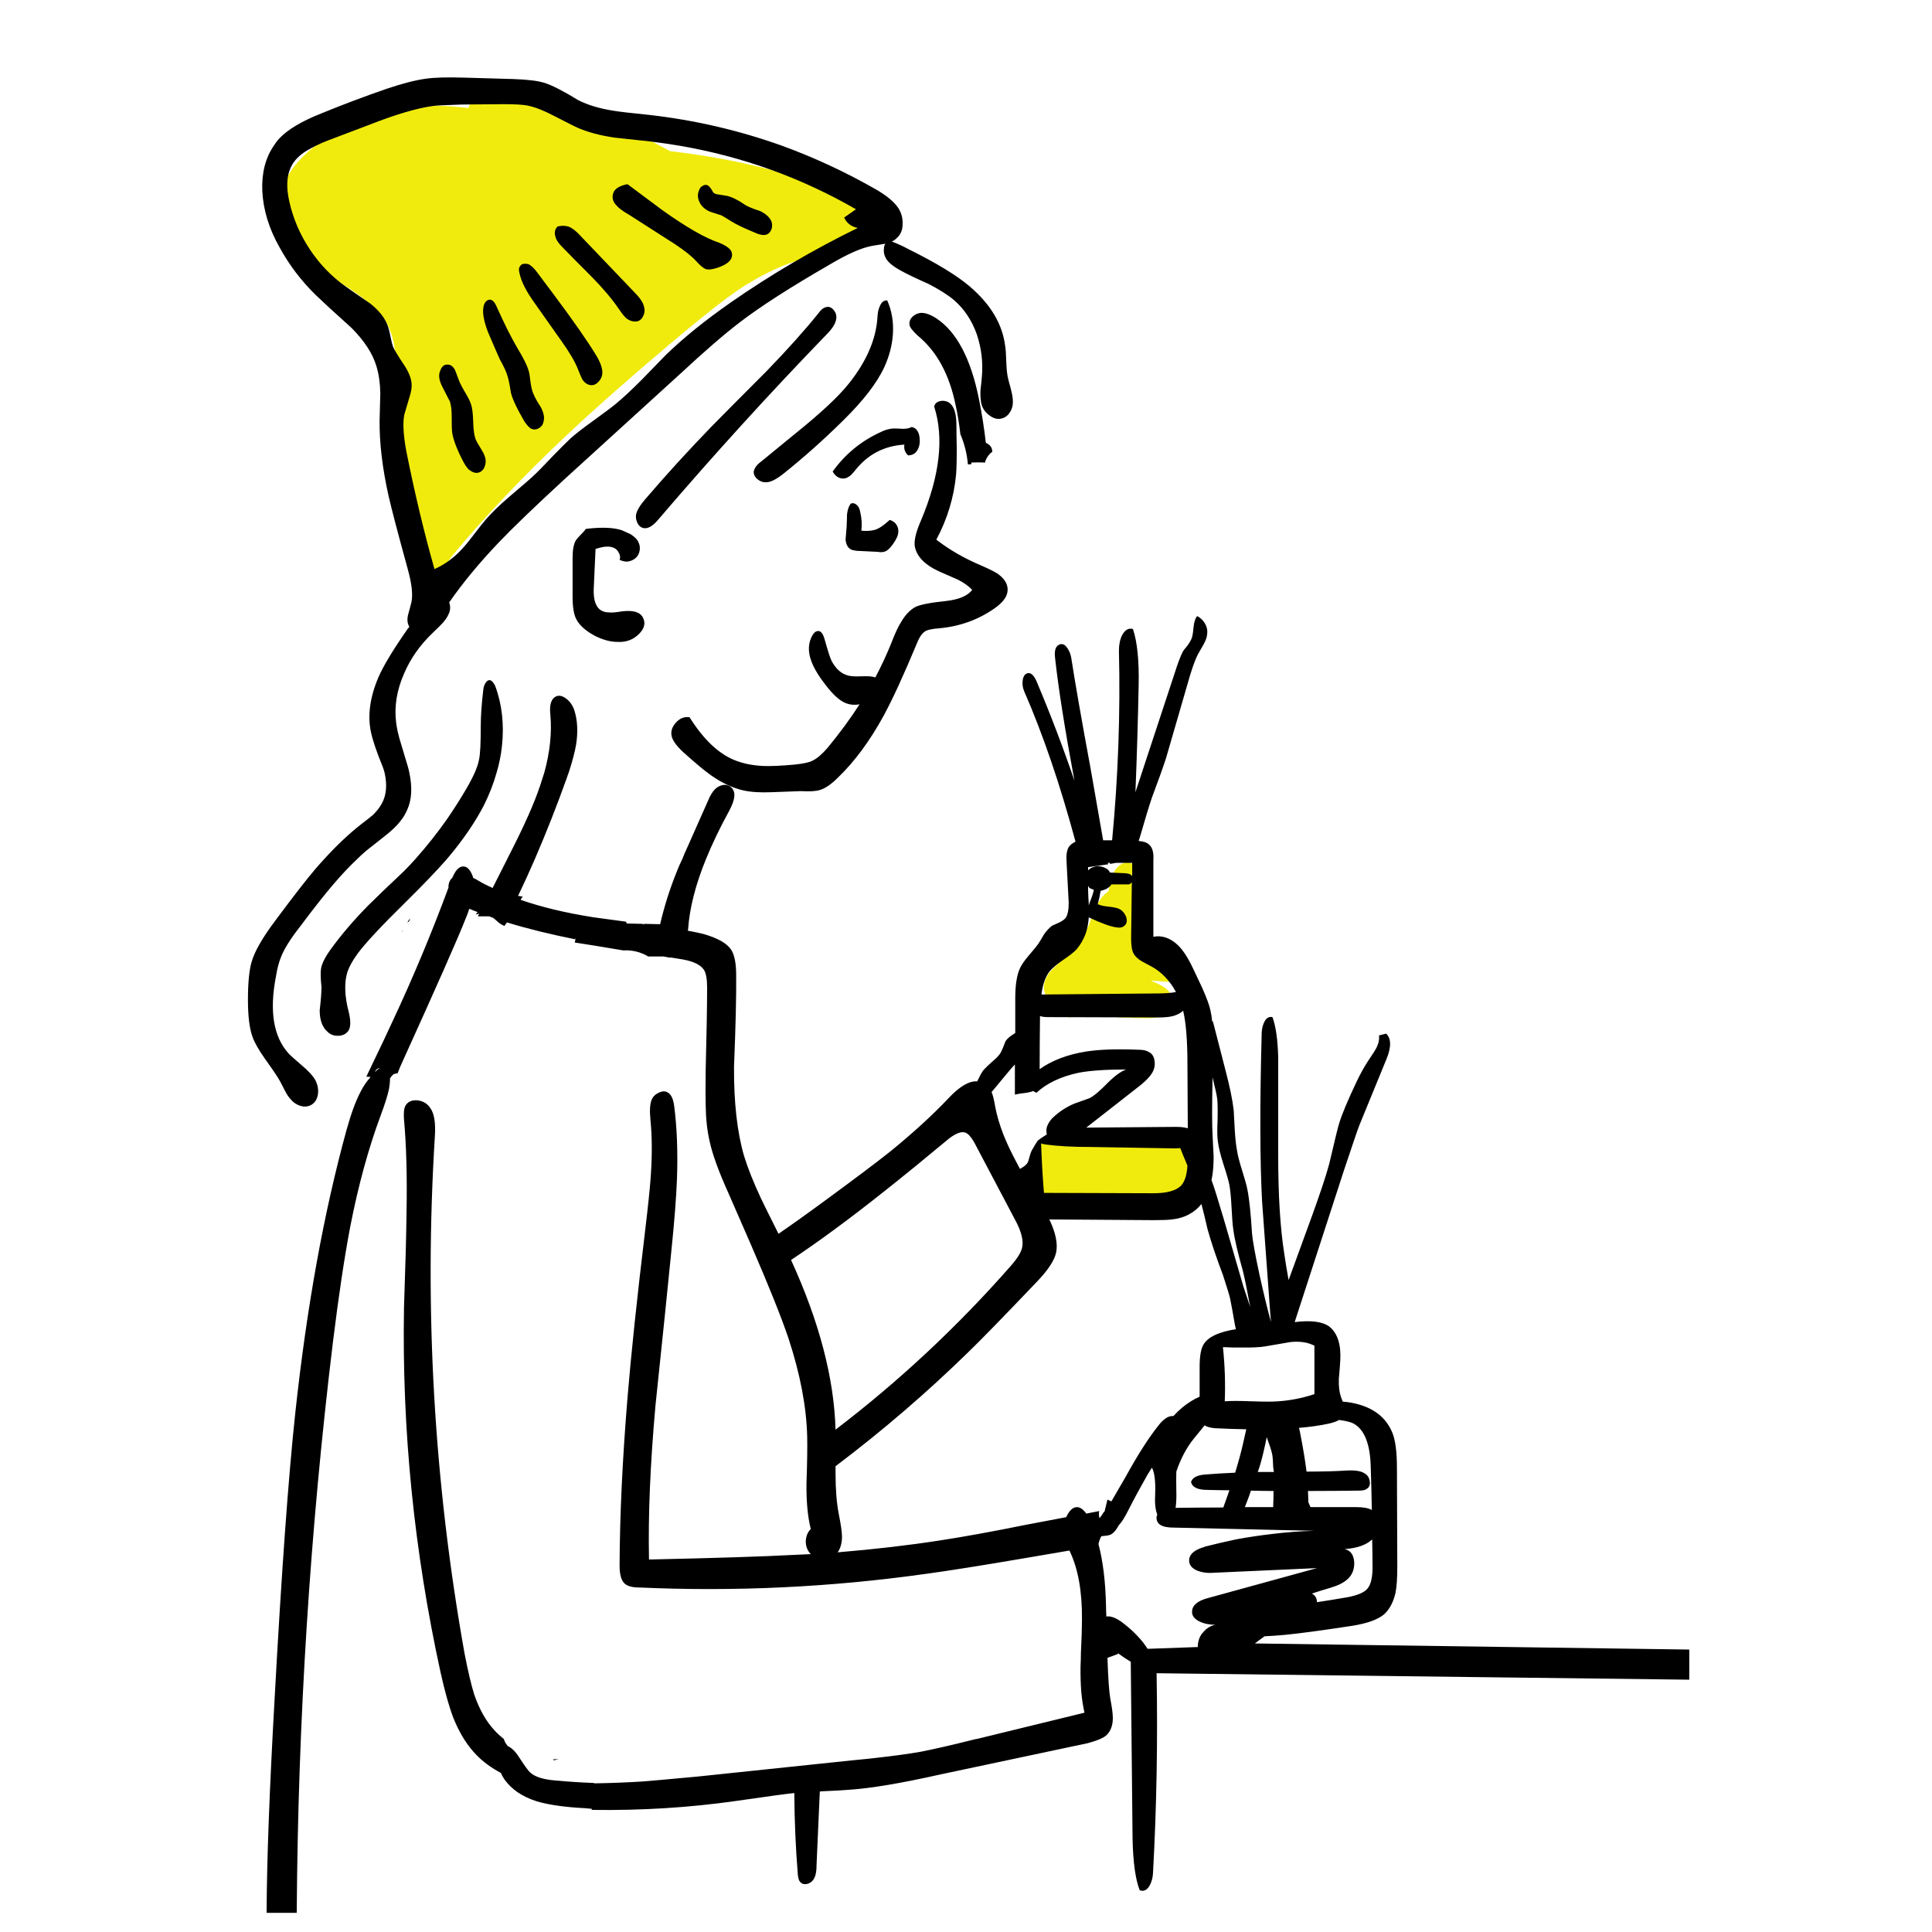 <?xml version="1.0" encoding="UTF-8"?>
<svg id="_レイヤー_1" data-name="レイヤー 1" xmlns="http://www.w3.org/2000/svg" viewBox="0 0 269.29 269.29">
  <defs>
    <style>
      .cls-1, .cls-2 {
        stroke-width: 0px;
      }

      .cls-2 {
        fill: #f0eb0c;
      }
    </style>
  </defs>
  <g id="Layer0_12_FILL" data-name="Layer0 12 FILL">
    <path class="cls-2" d="M144.71,160.12c-.1.7.03,1.32.4,1.85.04.06.09.13.15.2-.02.02-.03.03-.05.05l-3.15,3.45c-.53.6-.85,1.12-.95,1.55-.1.4-.05.8.15,1.2.23.4.53.7.9.9.77.4,1.58.4,2.45,0,.3-.13.7-.42,1.2-.85s.9-.72,1.2-.85c.33-.13.83-.27,1.5-.4.7-.13,1.2-.28,1.5-.45l.6,2.4c1.3-.6,2.87-.97,4.7-1.1,1.07-.07,2.68-.05,4.85.05,2.17.07,3.55-.35,4.15-1.25.2-.23.4-.63.6-1.2.2-.57.38-.97.55-1.2.2-.23.53-.47,1-.7.5-.27.83-.47,1-.6.5-.43.77-1,.8-1.7.07-.73-.13-1.33-.6-1.8-.43-.47-1.32-.85-2.65-1.15-3.87-.7-9.22-.98-16.05-.85-1.6,0-2.72.27-3.35.8-.5.4-.8.95-.9,1.65M161.81,131.27c-.57-.07-1.43-.08-2.6-.05.07-2.73.02-5.45-.15-8.15-.07-1.43-.45-2.32-1.15-2.65-.77-.37-1.48-.22-2.15.45-.5.53-.83,1.25-1,2.15-.08.35-.16.75-.25,1.2-.28.2-.55.44-.8.7-.4.47-.78,1.13-1.15,2-.2.47-.48,1.18-.85,2.15-.8,1.67-1.92,3.15-3.35,4.45-1.23,1.13-1.93,1.82-2.1,2.05-.7,1-.92,1.92-.65,2.75.25.89,1,1.59,2.25,2.1.03.34.1.68.2,1l1,.45c.05-.34.15-.66.3-.95,2.4.61,5.88.94,10.45,1,2.03,0,3.25-.5,3.65-1.5.3-.77.1-1.53-.6-2.3-.43-.47-1.15-.9-2.15-1.3-.1-.04-.2-.09-.3-.15l1.85.15c1.1.07,1.88-.05,2.35-.35.73-.43,1.03-1.15.9-2.15-.1-.97-.53-1.72-1.3-2.25-.63-.43-1.43-.7-2.4-.8M66.71,14.07c-.7.07-1.13.28-1.3.65-.05.13-.08.24-.1.35-1.94-.27-4.47-.4-7.6-.4-1.93.07-3.25.18-3.95.35-1.3.27-3.15,1.08-5.55,2.45-3.33,1.93-5.72,3.82-7.15,5.65-.97,1.27-1.65,2.63-2.05,4.1-.4,1.57-.38,3.05.05,4.45.7,2.3,3,4.58,6.9,6.85,4.23,2.47,6.85,4.58,7.85,6.35.8,1.4,1.25,3.15,1.35,5.25.07.83.02,2.68-.15,5.55-.2,2.93-.02,5.28.55,7.05.27.8.75,1.98,1.45,3.55.57,1.4.82,2.6.75,3.6,0,.53-.15,1.27-.45,2.2-.27,1-.42,1.73-.45,2.2-.07.77.12,1.48.55,2.15.47.73,1.05,1.1,1.75,1.1.47,1.67.58,3.28.35,4.85,1.1.57,2.2.55,3.3-.05-.17-.63-.58-1.03-1.25-1.2-.13-1.03.4-2.3,1.6-3.8,4.4-5.3,9.6-10.78,15.6-16.45,4.53-4.27,10.23-9.27,17.1-15,2.9-2.4,5.22-4.2,6.95-5.4,2.7-1.8,5.28-3.12,7.75-3.95,1.4-.43,3.57-1.02,6.5-1.75,2.5-.77,4.38-1.82,5.65-3.15.63-.7.87-1.3.7-1.8-.13-.43-.58-.82-1.35-1.15-9.13-3.93-18.68-6.47-28.65-7.6l-10.2-5.45c-1.83-.97-3.27-1.65-4.3-2.05-1.63-.6-3.15-.85-4.55-.75-.57.07-1.05.23-1.45.5-.47.3-.67.67-.6,1.1-1.83-.5-3.7-.62-5.6-.35Z"/>
  </g>
  <g id="Layer0_12_MEMBER_0_FILL" data-name="Layer0 12 MEMBER 0 FILL">
    <path class="cls-1" d="M77.86,245.17c-.27.03-.53.05-.8.05.07.03.12.08.15.15.2-.07.42-.13.65-.2M56.11,129.77l.05-.15c-.07.1-.12.22-.15.35l.1-.2M56.96,128.47c.1-.1.17-.25.2-.45-.17.2-.3.4-.4.6.07-.07.13-.12.2-.15M66.16,107.72c-.3.67-.68,1.4-1.15,2.2-.77,1.33-1.67,2.75-2.7,4.25-1.33,1.9-2.8,3.75-4.4,5.55-.53.6-1.08,1.18-1.65,1.75-2.23,2.1-3.88,3.68-4.95,4.75-1.97,2-3.67,3.98-5.1,5.95-.8,1.07-1.28,1.98-1.45,2.75-.1.57-.08,1.45.05,2.65,0,.73-.08,1.82-.25,3.25,0,1.37.37,2.37,1.1,3,.4.4.92.58,1.55.55.6-.03,1.05-.27,1.35-.7.33-.5.35-1.37.05-2.6-.6-2.3-.65-4.2-.15-5.7.27-.73.72-1.53,1.35-2.4,1.07-1.47,3.32-3.88,6.75-7.25,2.37-2.33,4.28-4.33,5.75-6,.07-.1.15-.2.25-.3,2.03-2.43,3.65-4.8,4.85-7.1.77-1.53,1.37-3.07,1.8-4.6.37-1.23.62-2.47.75-3.7.33-3.03.02-5.85-.95-8.45-.23-.43-.45-.68-.65-.75-.27-.07-.5.07-.7.4-.17.27-.27.58-.3.95-.23,1.93-.35,3.62-.35,5.05,0,2.43-.08,4-.25,4.7-.1.53-.3,1.13-.6,1.8M101.66,112.97c.9-1.67.93-2.78.1-3.35-.3-.2-.63-.27-1-.2-.37.07-.68.22-.95.45-.43.37-.82.97-1.15,1.8l-2.75,6.2c-.33.7-.6,1.32-.8,1.85-.37.77-.62,1.33-.75,1.7-.99,2.44-1.77,4.91-2.35,7.4l-2.2-.05v.05c-.1,0-.2-.02-.3-.05l-2.15-.05c-.03-.07-.07-.15-.1-.25-1.48-.19-3.08-.41-4.8-.65h.05c-3.77-.6-7.08-1.4-9.95-2.4.1-.17.2-.32.3-.45l-.65-.1c.82-1.7,1.6-3.42,2.35-5.15,1.6-3.7,3.08-7.47,4.45-11.3.07-.23.15-.47.25-.7.53-1.63.88-2.97,1.05-4,.27-1.77.18-3.33-.25-4.7-.23-.7-.62-1.25-1.15-1.65-.63-.47-1.18-.52-1.65-.15-.5.4-.68,1.2-.55,2.4.23,2.5-.05,5.2-.85,8.1-.2.6-.4,1.22-.6,1.85-.77,2.33-2.17,5.48-4.2,9.45-.13.23-.25.47-.35.7-.74,1.47-1.42,2.82-2.05,4.05-.68-.3-1.33-.63-1.95-1-.27-.17-.52-.3-.75-.4-.1-.37-.25-.7-.45-1-.27-.4-.58-.6-.95-.6-.57,0-1.07.52-1.5,1.55-.33.3-.52.7-.55,1.2v.2c-2.37,6.4-4.97,12.62-7.8,18.65-.67,1.47-1.7,3.65-3.1,6.55-.2.4-.38.78-.55,1.15.17,0,.37.02.6.05-.53.57-1,1.25-1.4,2.05-.67,1.27-1.32,3.03-1.95,5.3-3.17,11.5-5.55,24.65-7.15,39.45-.97,9-1.93,22.38-2.9,40.15-.7,12.43-1.07,22.28-1.1,29.55h4.2c.17-26.73,1.85-53.27,5.05-79.6.8-6.47,1.6-11.8,2.4-16,1.13-5.8,2.55-10.98,4.25-15.55.6-1.6.98-2.82,1.15-3.65.1-.53.15-1.03.15-1.5.07-.1.13-.2.2-.3.1-.1.22-.22.35-.35v.05c.1-.03.2-.07.3-.1h.2c.13-.33.27-.67.4-1,5.07-11.17,8.1-18.03,9.1-20.6.2-.47.37-.92.5-1.35.07.03.15.07.25.1.3.13.6.25.9.35-.1.13-.18.25-.25.35.13-.03.27-.07.4-.1.03,0,.06-.02.1-.05-.07.15-.14.28-.2.4h1.55c.18.06.37.13.55.2.1.07.3.23.6.5.3.27.57.45.8.55.07.03.13.07.2.1.1-.17.22-.33.35-.5,2.83.87,6,1.65,9.5,2.35l.1-.25c-.04.23-.09.47-.15.7,1.97.3,4.22.67,6.75,1.1,1.27-.07,2.43.22,3.5.85h2.15c.1.02.2.03.3.05.07.02.13.03.2.05.19.04.37.06.55.05.5.09,1.02.17,1.55.25,1.53.27,2.53.75,3,1.45.3.47.45,1.28.45,2.45,0,2.57-.07,6.42-.2,11.55-.03,2.57-.03,4.22,0,4.95.03,1.9.22,3.55.55,4.95.37,1.77,1.25,4.2,2.65,7.3l3.1,7.1c2.5,5.77,4.25,10.13,5.25,13.1,1.63,4.97,2.5,9.53,2.6,13.7.03,1.43,0,3.6-.1,6.5-.03,2.53.17,4.65.6,6.35-.43.43-.67,1-.7,1.7,0,.7.22,1.28.65,1.75l.05.05c-.73.03-1.47.07-2.2.1-4.27.23-11.05.45-20.35.65-.13-6.13.17-13.28.9-21.45,1-9.5,1.73-16.63,2.2-21.4.43-4.17.7-7.58.8-10.25.13-3.73,0-7.13-.4-10.2-.13-.87-.38-1.43-.75-1.7-.37-.3-.8-.33-1.3-.1-.5.2-.85.52-1.05.95-.27.6-.33,1.55-.2,2.85.23,2.3.25,4.9.05,7.8-.1,1.57-.37,4.15-.8,7.75-1.13,9.4-1.95,17.15-2.45,23.25-.7,8.5-1.07,16.28-1.1,23.35,0,1.23.23,2.07.7,2.5.4.37,1.08.55,2.05.55,13.33.6,26.65-.03,39.95-1.9,3.17-.43,7.88-1.18,14.15-2.25l5.85-1c1.2,2.47,1.78,5.67,1.75,9.6,0,1.14-.05,2.7-.15,4.7,0,.58-.02,1.2-.05,1.85-.02,1.29.02,2.48.1,3.55.1,1.07.25,2.04.45,2.9l-14.95,3.65c-.1.02-.2.04-.3.05-3.22.81-5.76,1.39-7.6,1.75-1.71.3-3.78.58-6.2.85-1.06.12-2.2.24-3.4.35l-21.45,2.25c-4.27.4-6.88.63-7.85.7-2.2.13-4.4.22-6.6.25v-.05c-1.8-.07-3.6-.18-5.4-.35-1.67-.13-2.83-.5-3.5-1.1-.27-.23-.8-.97-1.6-2.2-.5-.77-1.02-1.27-1.55-1.5-.23-.3-.38-.55-.45-.75-.03-.1-.07-.18-.1-.25-.47-.37-.9-.77-1.3-1.2-1.17-1.27-2.1-2.92-2.8-4.95-.43-1.37-.88-3.27-1.35-5.7-4.27-23.87-5.65-47.9-4.15-72.1.13-1.9-.08-3.23-.65-4-.4-.6-.98-.95-1.75-1.05-.8-.07-1.37.18-1.7.75-.2.37-.27,1-.2,1.9.33,3.63.45,8,.35,13.1-.03,2.93-.15,7.32-.35,13.15-.3,16.97,1.4,33.92,5.1,50.85.57,2.57,1.15,4.65,1.75,6.25.87,2.2,1.98,3.98,3.35,5.35.9.9,2,1.7,3.3,2.4.13.3.3.6.5.9,1,1.4,2.5,2.42,4.5,3.05,1.43.43,3.33.73,5.7.9.67.03,1.33.08,2,.15-.03.03-.05.08-.05.15,6.93.1,13.65-.32,20.15-1.25,4.37-.63,7.07-1,8.1-1.1.03,4,.2,7.82.5,11.45.07.47.15.75.25.85.2.3.5.43.9.4.4-.07.72-.25.95-.55.33-.4.5-1.08.5-2.05l.45-10.15v-.15c.13-.03.28-.05.45-.05,1.57-.07,2.75-.13,3.55-.2,3.1-.2,7.38-.92,12.85-2.15l20.5-4.35c1.37-.37,2.25-.75,2.65-1.15.57-.57.85-1.35.85-2.35,0-.6-.12-1.5-.35-2.7-.17-.93-.3-2.83-.4-5.7.5-.17,1-.35,1.5-.55-.03-.03-.05-.07-.05-.1.65.48,1.25.88,1.8,1.2l.25,24.65c.07,3.3.4,5.7,1,7.2.53.2.98,0,1.35-.6.3-.53.47-1.13.5-1.8.5-9.07.67-18.35.5-27.85l74.25.9v-4.2l-60.55-.85c.48-.37.93-.7,1.35-1,.92-.04,1.87-.11,2.85-.2,2.07-.2,5.17-.62,9.3-1.25,2.13-.33,3.63-.87,4.5-1.6.77-.7,1.3-1.7,1.6-3,.17-.87.25-2.07.25-3.6l-.05-13.8c0-2.27-.22-3.92-.65-4.95-.87-2.1-2.6-3.45-5.2-4.05-.57-.13-1.13-.22-1.7-.25-.1-.27-.18-.48-.25-.65-.23-.67-.33-1.5-.3-2.5.1-1.13.17-2,.2-2.6.13-2.2-.37-3.77-1.5-4.7-.93-.7-2.53-.92-4.8-.65h-.05l6.85-21.1c1.17-3.5,1.88-5.6,2.15-6.3l3.75-9.15c.73-1.73.73-2.95,0-3.65l-1,.25c.07.6-.08,1.23-.45,1.9-.1.2-.47.77-1.1,1.7-.5.77-1.02,1.7-1.55,2.8-1.27,2.67-2.08,4.62-2.45,5.85-.13.37-.6,2.27-1.4,5.7-.43,1.6-1.22,3.97-2.35,7.1l-3.3,9.05c-.27-1.5-.47-2.72-.6-3.65-.57-3.6-.85-8.17-.85-13.7v-13.75c-.07-2.43-.33-4.28-.8-5.55-.47-.1-.83.1-1.1.6-.23.43-.37.95-.4,1.55-.27,10.03-.25,17.87.05,23.5l1.15,15.75c.03.37.07.73.1,1.1-.47-1.67-1-3.85-1.6-6.55-.6-2.8-.95-4.73-1.05-5.8-.17-2.77-.38-4.82-.65-6.15-.1-.53-.35-1.43-.75-2.7-.37-1.17-.6-2.08-.7-2.75-.13-.7-.23-1.62-.3-2.75-.07-1.47-.12-2.4-.15-2.8-.17-1.47-.55-3.33-1.15-5.6l-1.75-6.8s-.06,0-.1,0c-.06-.57-.14-1.09-.25-1.55-.13-.67-.52-1.72-1.15-3.15l-1.35-2.85c-.67-1.4-1.35-2.43-2.05-3.1-1.07-1-2.2-1.38-3.4-1.15v-10.7c.07-1.03-.13-1.75-.6-2.15-.28-.28-.76-.45-1.45-.5l.25-.8c.67-2.33,1.2-4.08,1.6-5.25.9-2.4,1.55-4.22,1.95-5.45l3.35-11.55c.43-1.4.8-2.38,1.1-2.95.17-.3.43-.77.8-1.4.3-.53.47-1.02.5-1.45.07-.5-.03-.98-.3-1.45s-.63-.82-1.1-1.05c-.27.33-.43.85-.5,1.55-.07.83-.17,1.38-.3,1.65-.1.23-.27.52-.5.85-.27.33-.47.58-.6.75-.2.3-.48.97-.85,2l-5.85,17.75c.2-4.93.35-9.92.45-14.95.07-3.43-.2-6.03-.8-7.8-.6-.17-1.1.12-1.5.85-.3.6-.45,1.32-.45,2.15.21,8.79-.11,17.6-.95,26.45h-1.25l-1.75-10c-1.27-6.87-2.17-12.02-2.7-15.45-.1-.53-.28-.98-.55-1.35-.3-.47-.65-.63-1.05-.5-.57.2-.78.83-.65,1.9.47,4.27,1.37,9.97,2.7,17.1-1.6-4.7-3.37-9.33-5.3-13.9-.3-.67-.63-1.03-1-1.1-.47-.03-.77.27-.9.9-.1.57-.03,1.12.2,1.65,2.61,5.97,4.99,12.95,7.15,20.95-.41.18-.73.43-.95.75-.27.47-.37,1.15-.3,2.05l.3,5.7c0,1.03-.15,1.75-.45,2.15-.17.2-.45.4-.85.6-.53.23-.87.38-1,.45-.37.27-.73.65-1.1,1.15-.37.63-.65,1.1-.85,1.4-.13.2-.58.75-1.35,1.65-.57.67-.97,1.25-1.2,1.75-.43.93-.65,2.32-.65,4.15v4.85l-.05.05c-.67.4-1.1.77-1.3,1.1-.27.7-.48,1.22-.65,1.55-.2.37-.58.78-1.15,1.25-.63.57-1.05.97-1.25,1.2-.2.23-.43.63-.7,1.2-.07.13-.13.27-.2.4-1.13-.07-2.45.7-3.95,2.3-2.27,2.4-5,4.9-8.2,7.5-1.93,1.53-4.9,3.77-8.9,6.7-2.65,1.95-4.87,3.53-6.65,4.75-1.54-3.08-2.36-4.73-2.45-4.95-1.03-2.2-1.82-4.17-2.35-5.9-.97-3.33-1.43-7.48-1.4-12.45.23-5.67.33-9.92.3-12.75,0-1.63-.23-2.82-.7-3.55-.6-.9-1.9-1.63-3.9-2.2-.47-.12-1.18-.27-2.15-.45.03-.05.04-.12.05-.2.2-2.93,1.03-6.2,2.5-9.8.87-2.13,1.95-4.38,3.25-6.75M52.71,148.92c.07-.03.13-.05.2-.05-.23.17-.45.35-.65.55.07-.23.22-.4.45-.5M155.56,120.27h2.25v1.85c-.13-.17-.27-.27-.4-.3l-.45-.1-2.25-.1c-.13-.27-.3-.45-.5-.55-.27-.17-.62-.28-1.05-.35-.4,0-.78.1-1.15.3-.13.1-.25.2-.35.3v-.45l2.8-.4c-.01-.07-.03-.13-.05-.2h.3s0,.1,0,.15l.85-.15M154.61,123.62c.13-.1.23-.22.3-.35h2.45c.13-.03.27-.13.4-.3l-.1,7.85c0,1,.12,1.7.35,2.1.2.37.57.72,1.1,1.05.3.17.77.42,1.4.75,1.4.77,2.53,1.95,3.4,3.55-.63.13-1.5.2-2.6.2l-16.15.15c.17-1.4.55-2.48,1.15-3.25.37-.43.98-.95,1.85-1.55.93-.63,1.57-1.13,1.9-1.5.53-.63.95-1.35,1.25-2.15.23-.63.38-1.4.45-2.3,1.77.83,3.07,1.3,3.9,1.4.4.07.72.02.95-.15.43-.27.55-.72.35-1.35-.23-.53-.57-.9-1-1.1-.3-.13-.78-.23-1.45-.3-.7-.07-1.2-.18-1.5-.35.17-.6.3-1.22.4-1.85l.2-.05c.47-.13.8-.3,1-.5M152.06,123.87l.4.15c-.03.3-.23.92-.6,1.85-.03.1-.07.22-.1.35,0-.3-.02-.62-.05-.95-.03-.65-.05-1.25-.05-1.8.1.17.17.27.2.3l.2.1M163.81,141.52c.47-.17.83-.38,1.1-.65.4,1.67.6,4.15.6,7.45l.05,8.95c-.37-.13-.92-.2-1.65-.2l-12.5.1,7.35-5.75c1.03-.8,1.7-1.53,2-2.2.2-.47.25-.95.15-1.45-.1-.57-.37-.95-.8-1.15-.33-.2-.78-.3-1.35-.3-3.03-.13-5.5-.05-7.4.25-2.56.41-4.71,1.23-6.45,2.45,0-2.33.02-4.79.05-7.4.27.1.65.15,1.15.15l15.35.05c1.07,0,1.85-.1,2.35-.3M140.41,149.57c.41-.5.76-.9,1.05-1.2v4.2c.16-.03.33-.06.5-.1.13-.03.5-.08,1.1-.15.39-.06.7-.14.95-.25l.45.25c1.43-1.33,3.4-2.27,5.9-2.8,1.6-.3,3.8-.45,6.6-.45-.73.27-1.6.9-2.6,1.9-1.07,1.1-1.9,1.8-2.5,2.1l-2.1.75c-1.13.47-2.17,1.15-3.1,2.05-.6.67-.87,1.3-.8,1.9,0,.12.03.24.05.35-.52.32-.93.6-1.25.85-.23.33-.45.68-.65,1.05-.2.3-.35.63-.45,1-.17.63-.27.97-.3,1-.17.3-.5.58-1,.85-.03.02-.06.03-.1.05-.22-.42-.42-.8-.6-1.15-.64-1.2-1.19-2.37-1.65-3.5-.56-1.42-.96-2.77-1.2-4.05-.13-.8-.27-1.38-.4-1.75-.03-.1-.07-.18-.1-.25l2.2-2.65M134.56,157.87c.37.13.77.57,1.2,1.3l5.7,10.8c.9,1.63,1.23,2.95,1,3.95-.13.63-.65,1.47-1.55,2.5-7.43,8.47-15.58,16.08-24.45,22.85-.2-7.18-2.27-15.06-6.2-23.65,1.99-1.33,4.01-2.74,6.05-4.25,4.27-3.13,9.6-7.37,16-12.7.97-.73,1.72-1,2.25-.8M145.11,159.37c.17.07.37.12.6.15,1.63.23,3.72.35,6.25.35l11.9.2c.25,0,.46-.02.65-.05.22.58.55,1.4,1,2.45-.08,1.32-.38,2.25-.9,2.8-.7.7-1.98,1.05-3.85,1.05l-15.25-.05c-.17-2-.3-4.3-.4-6.9M169.66,153.17c.07.63.08,1.63.05,3-.07,1.33-.05,2.33.05,3,.1.77.35,1.78.75,3.05.47,1.43.75,2.42.85,2.95.13.73.23,1.78.3,3.15.07,1.47.15,2.5.25,3.1.17,1.3.62,3.23,1.35,5.8.27,1.13.6,2.78,1,4.95-.33-.97-.65-1.92-.95-2.85l-2.75-9.45c-.76-2.58-1.32-4.38-1.7-5.4.02-.06.04-.13.05-.2.17-.87.25-1.88.25-3.05,0-.2-.05-1.22-.15-3.05-.08-1.36-.08-4.02,0-8,.38,1.53.6,2.53.65,3M170.46,177.72c.6,1.83.93,2.93,1,3.3.17.8.38,1.98.65,3.55.05.22.1.45.15.7-2.43.38-3.94,1.11-4.55,2.2-.33.6-.5,1.6-.5,3v4.2c-.83.37-1.63.87-2.4,1.5-.44.37-.86.77-1.25,1.2-.69-.06-1.41.41-2.15,1.4-1.33,1.67-2.83,4.02-4.5,7.05l-2,3.45-.55-.25-.4,1.65-.15.15c-.17.27-.35.53-.55.8-.1-.33-.12-.67-.05-1l-1.8.35c-.43-.6-.87-.9-1.3-.9-.57,0-1.07.47-1.5,1.4l-5.8,1.1c-4.6.93-8.55,1.65-11.85,2.15-4.3.67-9.03,1.22-14.2,1.65.4-.57.6-1.3.6-2.2,0-.6-.15-1.65-.45-3.15-.3-1.53-.45-3.43-.45-5.7,0-.33,0-.65,0-.95,6.54-4.94,12.67-10.21,18.4-15.8,1.77-1.7,5-5.02,9.7-9.95,1.53-1.6,2.42-2.95,2.65-4.05.25-1.23-.07-2.76-.95-4.6l14.55.1c1.13,0,1.98-.03,2.55-.1.9-.1,1.68-.33,2.35-.7.69-.36,1.27-.84,1.75-1.45.26.99.55,2.16.85,3.5.53,1.9,1.25,4.03,2.15,6.4M173.26,187.82c1.26.02,2.28-.03,3.05-.15.8-.13,1.97-.33,3.5-.6.23-.03.45-.05.65-.05,1.04-.04,1.95.14,2.75.55v6.75c-.9.3-1.8.53-2.7.7-.8.15-1.6.25-2.4.3-.77.06-1.93.06-3.5,0-.06,0-.13,0-.2,0-1.63-.07-2.87-.07-3.7,0,.1-2.4.02-4.92-.25-7.55,1.04.05,1.97.07,2.8.05M181.16,199.42c-.03-.12-.06-.26-.1-.4,1.51-.12,2.91-.32,4.2-.6.57-.13,1.03-.3,1.4-.5.97.13,1.63.3,2,.5,1.53.83,2.33,2.87,2.4,6.1.07,2.07.12,4.05.15,5.95-.47-.27-1.18-.4-2.15-.4-2.07,0-4.2,0-6.4,0-.1-.23-.2-.46-.3-.7,0-.5-.02-1.02-.05-1.55,2.3,0,4.66-.02,7.1-.05.53,0,.9-.08,1.1-.25.37-.23.5-.6.4-1.1-.07-.47-.3-.82-.7-1.05-.47-.33-1.32-.47-2.55-.4-1.27.09-3.12.14-5.55.15-.18-1.51-.5-3.41-.95-5.7M177.46,204.42c.02.27.06.52.1.75-.78,0-1.53,0-2.25,0,.14-.37.25-.72.35-1.05.3-1.03.6-2.3.9-3.8.1.27.22.6.35,1,.23.63.38,1.17.45,1.6.03.17.07.67.1,1.5M173.26,201.22c-.26,1.16-.63,2.51-1.1,4.05-1.59.07-2.96.15-4.1.25-1.17.07-1.85.42-2.05,1.05.17.73.93,1.1,2.3,1.1,1,.03,2.01.04,3.05.05-.02.06-.04.11-.05.15l-.8,2.25c-2.16,0-4.37.03-6.65.05.1-.7.13-1.52.1-2.45-.02-1.05-.02-1.92,0-2.6.59-1.76,1.39-3.28,2.4-4.55.63-.77,1.15-1.4,1.55-1.9.27.2.73.33,1.4.4,1.66.08,3.13.13,4.4.15l-.45,2M173.51,210.07c.1-.28.22-.58.35-.9.19-.48.36-.95.5-1.4,1.05.03,2.1.04,3.15.05,0,.75-.02,1.5-.05,2.25-1.3,0-2.61,0-3.95,0M177.26,213.82c-1.66.19-3.33.44-5,.75-1.42.3-2.85.64-4.3,1-.03.02-.06.04-.1.05-1.27.37-1.97.92-2.1,1.65-.1.7.23,1.23,1,1.6.7.3,1.48.42,2.35.35l14.45-.65-15.1,4.15c-.79.2-1.37.46-1.75.8-.34.28-.52.61-.55,1-.07.63.28,1.13,1.05,1.5.63.3,1.37.45,2.2.45-.7.13-1.28.5-1.75,1.1-.05.06-.1.11-.15.15-.27.39-.43.79-.5,1.2-.04.22-.06.44-.05.65l-7,.25c-.19-.28-.39-.56-.6-.85-.86-1.08-1.89-2.06-3.1-2.95-.83-.57-1.52-.8-2.05-.7-.03-.5-.05-1-.05-1.5-.07-3.33-.42-6.2-1.05-8.6.03-.17.08-.35.15-.55.07-.2.15-.38.25-.55.37-.03.67-.07.9-.1l.35-.1c.4-.17.8-.62,1.2-1.35.37-.37.82-1.08,1.35-2.15.78-1.54,1.67-3.17,2.65-4.9.2-.3.4-.62.6-.95.37.67.52,1.92.45,3.75-.07,1.2.03,2.13.3,2.8-.1.17-.13.37-.1.6.08.65.6,1.04,1.55,1.15.21.03.44.05.7.05l19.75.45c-1.97.05-3.95.2-5.95.45M187.41,215.92c1.74-.12,3.02-.57,3.85-1.35.03,1.35.05,2.65.05,3.9,0,1.4-.23,2.38-.7,2.95-.43.53-1.35.93-2.75,1.2-1.58.27-3.01.51-4.3.7,0-.55-.23-.95-.7-1.2.57-.2,1.42-.47,2.55-.8,1.03-.3,1.82-.68,2.35-1.15.7-.6,1.03-1.4,1-2.4-.07-1.07-.52-1.68-1.35-1.85M88.96,75.52c-.13-.33-.48-.68-1.05-1.05l-1.2-.55c-1.17-.4-2.85-.47-5.05-.2-.13.2-.37.47-.7.8s-.57.6-.7.8c-.3.53-.45,1.33-.45,2.4v5.45c0,1.43.17,2.47.5,3.1.43.87,1.3,1.65,2.6,2.35,1.13.57,2.18.85,3.15.85,1.2.07,2.2-.3,3-1.1.77-.77.95-1.53.55-2.3-.4-.77-1.38-1.05-2.95-.85-.8.13-1.35.18-1.65.15-.6,0-1.08-.15-1.45-.45-.6-.53-.87-1.52-.8-2.95l.25-5.45c.97-.33,1.73-.42,2.3-.25.4.1.7.33.9.7.23.37.28.72.15,1.05.37.2.75.28,1.15.25.43-.07.8-.23,1.1-.5.3-.27.48-.62.55-1.05s0-.83-.2-1.2M124.41,75.92c.53-.73.8-1.33.8-1.8.03-.37-.07-.72-.3-1.05-.23-.3-.53-.5-.9-.6-.87.8-1.58,1.27-2.15,1.4-.5.13-1.1.17-1.8.1.1-.87.05-1.72-.15-2.55-.07-.43-.2-.75-.4-.95-.33-.33-.65-.42-.95-.25-.27.37-.43.87-.5,1.5,0,.37-.02.92-.05,1.65l-.15,1.85c.07.77.38,1.25.95,1.45l.55.1,3,.15c.4.07.73.05,1-.05.3-.1.65-.42,1.05-.95M122.66,42.62c-.2.4-.32.9-.35,1.5-.17,3.1-1.5,6.22-4,9.35-1.43,1.8-3.93,4.13-7.5,7l-4.7,3.85c-.6.43-.95.9-1.05,1.4-.03.4.15.77.55,1.1.37.3.78.43,1.25.4.6-.03,1.38-.43,2.35-1.2,2.87-2.3,5.62-4.75,8.25-7.35,2.83-2.77,4.77-5.27,5.8-7.5.7-1.53,1.1-3.08,1.2-4.65.1-1.7-.17-3.25-.8-4.65-.43-.03-.77.22-1,.75M115.11,42.82c-.33.07-.67.33-1,.8-1.9,2.37-4.32,5.07-7.25,8.1-3.43,3.43-6,6.02-7.7,7.75-3.2,3.3-6.3,6.7-9.3,10.2-.7.83-1.1,1.52-1.2,2.05-.07.4,0,.8.2,1.2.2.4.5.63.9.7.6.07,1.25-.32,1.95-1.15,7.67-8.97,15.5-17.58,23.5-25.85.83-.83,1.28-1.57,1.35-2.2.07-.43-.05-.83-.35-1.2-.33-.4-.7-.53-1.1-.4M127.96,62.57c.23-.47.3-1.03.2-1.7-.13-.8-.5-1.25-1.1-1.35-.3.17-.7.25-1.2.25-.57-.03-1-.05-1.3-.05-.63.03-1.27.22-1.9.55-2.67,1.23-4.87,3.05-6.6,5.45.17.33.42.6.75.8.33.17.67.22,1,.15.27-.07.55-.23.85-.5.13-.13.35-.38.65-.75,1.73-2.13,3.98-3.28,6.75-3.45-.1.57.07,1.07.5,1.5.67,0,1.13-.3,1.4-.9M131.26,55.87c-.6.07-.95.33-1.05.8,1.4,4.37.78,9.67-1.85,15.9-.7,1.6-.98,2.8-.85,3.6.27,1.43,1.45,2.62,3.55,3.55.53.23,1.33.58,2.4,1.05.87.43,1.55.92,2.05,1.45-.63.83-1.85,1.35-3.65,1.55-2.23.23-3.67.52-4.3.85-.77.43-1.43,1.15-2,2.15-.37.57-.8,1.5-1.3,2.8-.67,1.67-1.42,3.28-2.25,4.85-.13-.03-.27-.07-.4-.1-.37-.07-.92-.08-1.65-.05-.77.03-1.33,0-1.7-.1-.97-.23-1.75-.92-2.35-2.05-.17-.3-.5-1.33-1-3.1-.23-.8-.57-1.15-1-1.05-.23.03-.45.22-.65.55-.63,1.07-.68,2.3-.15,3.7.37.97,1.03,2.07,2,3.3,1,1.3,1.9,2.12,2.7,2.45.63.27,1.3.33,2,.2-1.33,2.07-2.82,4.08-4.45,6.05-.77.9-1.47,1.5-2.1,1.8-.4.23-1.23.42-2.5.55-1.83.17-3.27.23-4.3.2-1.57-.07-2.95-.35-4.15-.85-2.23-.93-4.3-2.92-6.2-5.95-.7-.1-1.32.13-1.85.7-.57.6-.78,1.23-.65,1.9.13.63.67,1.38,1.6,2.25,1.7,1.53,3,2.62,3.9,3.25,1.53,1.07,3.03,1.77,4.5,2.1,1.03.23,2.35.32,3.95.25,2.57-.1,3.92-.15,4.05-.15,1.2.07,2.08.02,2.65-.15.77-.23,1.6-.8,2.5-1.7,2.33-2.23,4.47-5.12,6.4-8.65,1.23-2.27,2.77-5.6,4.6-10,.33-.87.72-1.45,1.15-1.75.33-.23,1.02-.38,2.05-.45,2.87-.27,5.43-1.2,7.7-2.8,1.03-.73,1.62-1.47,1.75-2.2.17-.9-.22-1.72-1.15-2.45-.3-.27-1.13-.7-2.5-1.3-2.37-1-4.45-2.2-6.25-3.6,1.53-2.87,2.45-5.88,2.75-9.05.07-.93.1-2.08.1-3.45-.03-1.5-.05-2.63-.05-3.4,0-1.4-.23-2.37-.7-2.9-.33-.4-.78-.58-1.35-.55M129.41,39.57c1.5.77,2.68,1.52,3.55,2.25,1.43,1.23,2.5,2.83,3.2,4.8.63,1.9.87,3.85.7,5.85-.03.43-.1,1.08-.2,1.95-.03.77.02,1.42.15,1.95.2.67.6,1.2,1.2,1.6.6.43,1.2.53,1.8.3.47-.17.83-.52,1.1-1.05.23-.47.32-1,.25-1.6-.03-.4-.13-.92-.3-1.55-.23-.83-.37-1.35-.4-1.55-.1-.5-.17-1.2-.2-2.1-.03-1.03-.08-1.75-.15-2.15-.37-3.07-2.02-5.85-4.95-8.35-1.8-1.53-4.62-3.25-8.45-5.15-.87-.47-1.67-.83-2.4-1.1.27-.13.5-.3.7-.5.53-.47.8-1.12.8-1.95.03-.77-.15-1.48-.55-2.15-.6-.93-1.73-1.87-3.4-2.8-4.17-2.37-8.45-4.35-12.85-5.95-5.93-2.13-12.1-3.57-18.5-4.3-2.67-.27-4.37-.47-5.1-.6-1.87-.3-3.47-.78-4.8-1.45-2-1.23-3.55-2.03-4.65-2.4-.93-.3-2.38-.48-4.35-.55l-6.95-.2c-2.37-.07-4.13-.02-5.3.15-1.47.2-3.28.67-5.45,1.4-3.1,1.07-6.15,2.22-9.15,3.45-2.7,1.07-4.65,2.23-5.85,3.5-.3.33-.55.67-.75,1-1.17,1.7-1.7,3.8-1.6,6.3.13,2.63.93,5.25,2.4,7.85,1.37,2.5,3.07,4.73,5.1,6.7,1.07,1.03,2.7,2.53,4.9,4.5,1.8,1.8,2.97,3.58,3.5,5.35.33,1.07.52,2.32.55,3.75l-.1,3.85c-.03,3.1.38,6.6,1.25,10.5.4,1.77,1.3,5.2,2.7,10.3.53,1.93.7,3.42.5,4.45-.1.43-.27,1.07-.5,1.9-.13.63-.07,1.17.2,1.6l-.25.3c-2,2.87-3.35,5.1-4.05,6.7-1.2,2.8-1.55,5.37-1.05,7.7.23,1.1.78,2.72,1.65,4.85.1.27.18.53.25.8.37,1.67.25,3.07-.35,4.2-.27.53-.68,1.08-1.25,1.65-.27.23-.82.67-1.65,1.3-1.7,1.33-3.42,2.95-5.15,4.85-.43.47-.85.93-1.25,1.4-1.3,1.53-3.15,3.92-5.55,7.15-1.83,2.43-2.95,4.38-3.35,5.85-.33,1.13-.5,2.88-.5,5.25,0,2.2.2,3.88.6,5.05.3.87.9,1.93,1.8,3.2,1.1,1.53,1.78,2.55,2.05,3.05.17.3.4.75.7,1.35.27.53.55.95.85,1.25.33.4.75.68,1.25.85.53.17,1.02.15,1.45-.05.57-.27.92-.77,1.05-1.5.1-.7-.02-1.37-.35-2-.33-.6-.92-1.25-1.75-1.95-1.13-.97-1.8-1.57-2-1.8-2.1-2.33-2.68-5.9-1.75-10.7.17-1.07.4-1.97.7-2.7.43-1.13,1.32-2.55,2.65-4.25,2-2.67,3.55-4.63,4.65-5.9,1.13-1.33,2.25-2.52,3.35-3.55.63-.63,1.28-1.2,1.95-1.7,1.7-1.33,2.65-2.1,2.85-2.3,1.03-.93,1.75-1.88,2.15-2.85.63-1.37.73-3.08.3-5.15-.07-.33-.15-.67-.25-1-.4-1.33-.7-2.33-.9-3-.37-1.17-.6-2.18-.7-3.05-.27-2.23.1-4.48,1.1-6.75.9-2.13,2.25-4.05,4.05-5.75.77-.73,1.23-1.2,1.4-1.4.5-.57.82-1.13.95-1.7.07-.4.03-.77-.1-1.1,1.87-2.7,4.17-5.48,6.9-8.35,1.9-2,4.97-4.95,9.2-8.85l16.2-14.75c3.3-3.07,6.02-5.42,8.15-7.05,2.9-2.23,7.1-4.93,12.6-8.1,2.47-1.47,4.43-2.33,5.9-2.6l1.85-.3c-.13.2-.2.42-.2.65-.07.47.02.92.25,1.35.3.57,1,1.15,2.1,1.75.83.47,2.12,1.08,3.85,1.85M90.66,19.72c1.37.17,2.73.37,4.1.6,8.73,1.5,16.92,4.45,24.55,8.85l-1.65,1.15c.37.8,1,1.28,1.9,1.45-6.2,3.03-12.08,6.48-17.65,10.35-3.63,2.53-6.68,5-9.15,7.4l-3.35,3.45c-1.37,1.37-2.55,2.47-3.55,3.3-.6.5-1.67,1.3-3.2,2.4-1.4,1-2.45,1.82-3.15,2.45-.63.6-1.47,1.43-2.5,2.5-1.2,1.27-2.03,2.12-2.5,2.55-.4.4-1.57,1.42-3.5,3.05-1.43,1.23-2.53,2.3-3.3,3.2-.33.37-.97,1.17-1.9,2.4-.77,1-1.43,1.77-2,2.3-.97.93-2.05,1.67-3.25,2.2-1.47-5.17-2.78-10.68-3.95-16.55-.4-2.23-.48-3.9-.25-5,.03-.13.25-.87.65-2.2.3-.87.42-1.6.35-2.2-.07-.73-.43-1.6-1.1-2.6-.83-1.23-1.33-2.07-1.5-2.5-.1-.3-.22-.78-.35-1.45-.13-.67-.27-1.17-.4-1.5-.4-1.07-1.22-2.08-2.45-3.05-1.53-1.03-2.67-1.82-3.4-2.35-1.97-1.4-3.63-3.13-5-5.2-1.37-2.07-2.32-4.3-2.85-6.7-.43-1.93-.35-3.52.25-4.75.43-.9,1.18-1.67,2.25-2.3.33-.2.73-.42,1.2-.65.53-.27,1.15-.53,1.85-.8l5.55-2.1c3.73-1.47,6.72-2.35,8.95-2.65.47-.07,1.8-.13,4-.2l5.8-.05c1.67,0,2.8.07,3.4.2,1,.2,2.2.67,3.6,1.4,2,1.03,3.17,1.62,3.5,1.75,1.33.57,2.97,1,4.9,1.3.57.07,2.27.25,5.1.55M107.56,31.87c.1-.37.08-.72-.05-1.05-.27-.57-.78-1.03-1.55-1.4-.93-.3-1.6-.57-2-.8-1.17-.8-2.1-1.25-2.8-1.35-.4-.07-.72-.12-.95-.15-.37-.03-.63-.13-.8-.3-.27-.53-.53-.87-.8-1-.2-.1-.43-.07-.7.1-.23.13-.38.32-.45.55-.3.63-.23,1.3.2,2,.4.57.95.95,1.65,1.15l1.25.4c.2.1.67.38,1.4.85.7.43,1.78.95,3.25,1.55.7.33,1.27.42,1.7.25.3-.13.52-.4.65-.8M61.36,51.67c-.27.6-.17,1.35.3,2.25.23.47.58,1.15,1.05,2.05.17.53.25,1.23.25,2.1,0,1.17.02,1.87.05,2.1.13,1,.6,2.28,1.4,3.85.33.67.63,1.13.9,1.4.57.47,1.08.6,1.55.4.37-.17.62-.48.75-.95.13-.43.12-.87-.05-1.3-.1-.3-.3-.68-.6-1.15-.33-.53-.55-.92-.65-1.15-.2-.53-.32-1.33-.35-2.4-.03-1.17-.13-2-.3-2.5-.13-.43-.43-1.03-.9-1.8-.47-.8-.77-1.42-.9-1.85-.27-.73-.43-1.15-.5-1.25-.27-.47-.62-.68-1.05-.65-.43,0-.75.28-.95.85M72.41,38.07c.23,1.17.97,2.6,2.2,4.3l3.6,5.1c1.17,1.63,1.95,2.97,2.35,4,.27.7.47,1.17.6,1.4.3.47.67.73,1.1.8.43.07.82-.08,1.15-.45.33-.33.52-.73.55-1.2.03-.67-.27-1.52-.9-2.55-1.17-1.93-3.18-4.82-6.05-8.65l-2.25-3c-.37-.47-.7-.78-1-.95-.23-.1-.47-.13-.7-.1-.23,0-.42.1-.55.3-.2.23-.23.57-.1,1M69.26,42.82c-.3-.73-.65-1.08-1.05-1.05-.4.07-.67.37-.8.9-.2.83,0,2.03.6,3.6.87,2.03,1.42,3.3,1.65,3.8.57,1.03.92,1.78,1.05,2.25.17.5.33,1.3.5,2.4.2.87.83,2.22,1.9,4.05.43.63.8.98,1.1,1.05.33.1.67.03,1-.2.3-.2.48-.48.55-.85.17-.57.03-1.25-.4-2.05-.5-.77-.83-1.37-1-1.8-.17-.37-.3-.88-.4-1.55-.1-.87-.18-1.4-.25-1.6-.2-.77-.75-1.88-1.65-3.35-.83-1.43-1.77-3.3-2.8-5.6M85.56,26.72c-.33.7-.2,1.35.4,1.95.27.33.83.75,1.7,1.25l6.4,4.1c1.4.93,2.38,1.72,2.95,2.35.57.63,1.03,1.02,1.4,1.15.4.1.98.02,1.75-.25,1.4-.5,2.02-1.17,1.85-2-.07-.5-.67-.98-1.8-1.45-1.9-.63-4.52-2.13-7.85-4.5l-4.9-3.65c-1,.2-1.63.55-1.9,1.05M79.21,31.57c-.5-.13-1-.13-1.5,0-.4.4-.48.92-.25,1.55.1.37.42.82.95,1.35.9.93,2.27,2.32,4.1,4.15,1.6,1.63,2.85,3.12,3.75,4.45.4.6.75,1.03,1.05,1.3.53.4,1.07.53,1.6.4.37-.13.63-.42.8-.85.17-.4.18-.8.05-1.2-.13-.57-.58-1.23-1.35-2l-7.5-7.85c-.6-.67-1.17-1.1-1.7-1.3M130.51,44.37c-.9-.57-1.65-.82-2.25-.75-.43.07-.8.25-1.1.55-.3.3-.43.65-.4,1.05.03.37.43.9,1.2,1.6,2.63,2.17,4.38,5.4,5.25,9.7.27,1.2.48,2.53.65,4,.57,1.33.92,2.73,1.05,4.2h.3c.2,0,.25-.08.15-.25.7-.03,1.35-.03,1.95,0,0-.1.02-.18.05-.25.23-.57.55-.98.95-1.25,0-.57-.3-.98-.9-1.25-.23-2.03-.55-4.05-.95-6.05-1.13-5.67-3.12-9.43-5.95-11.3Z"/>
  </g>
</svg>